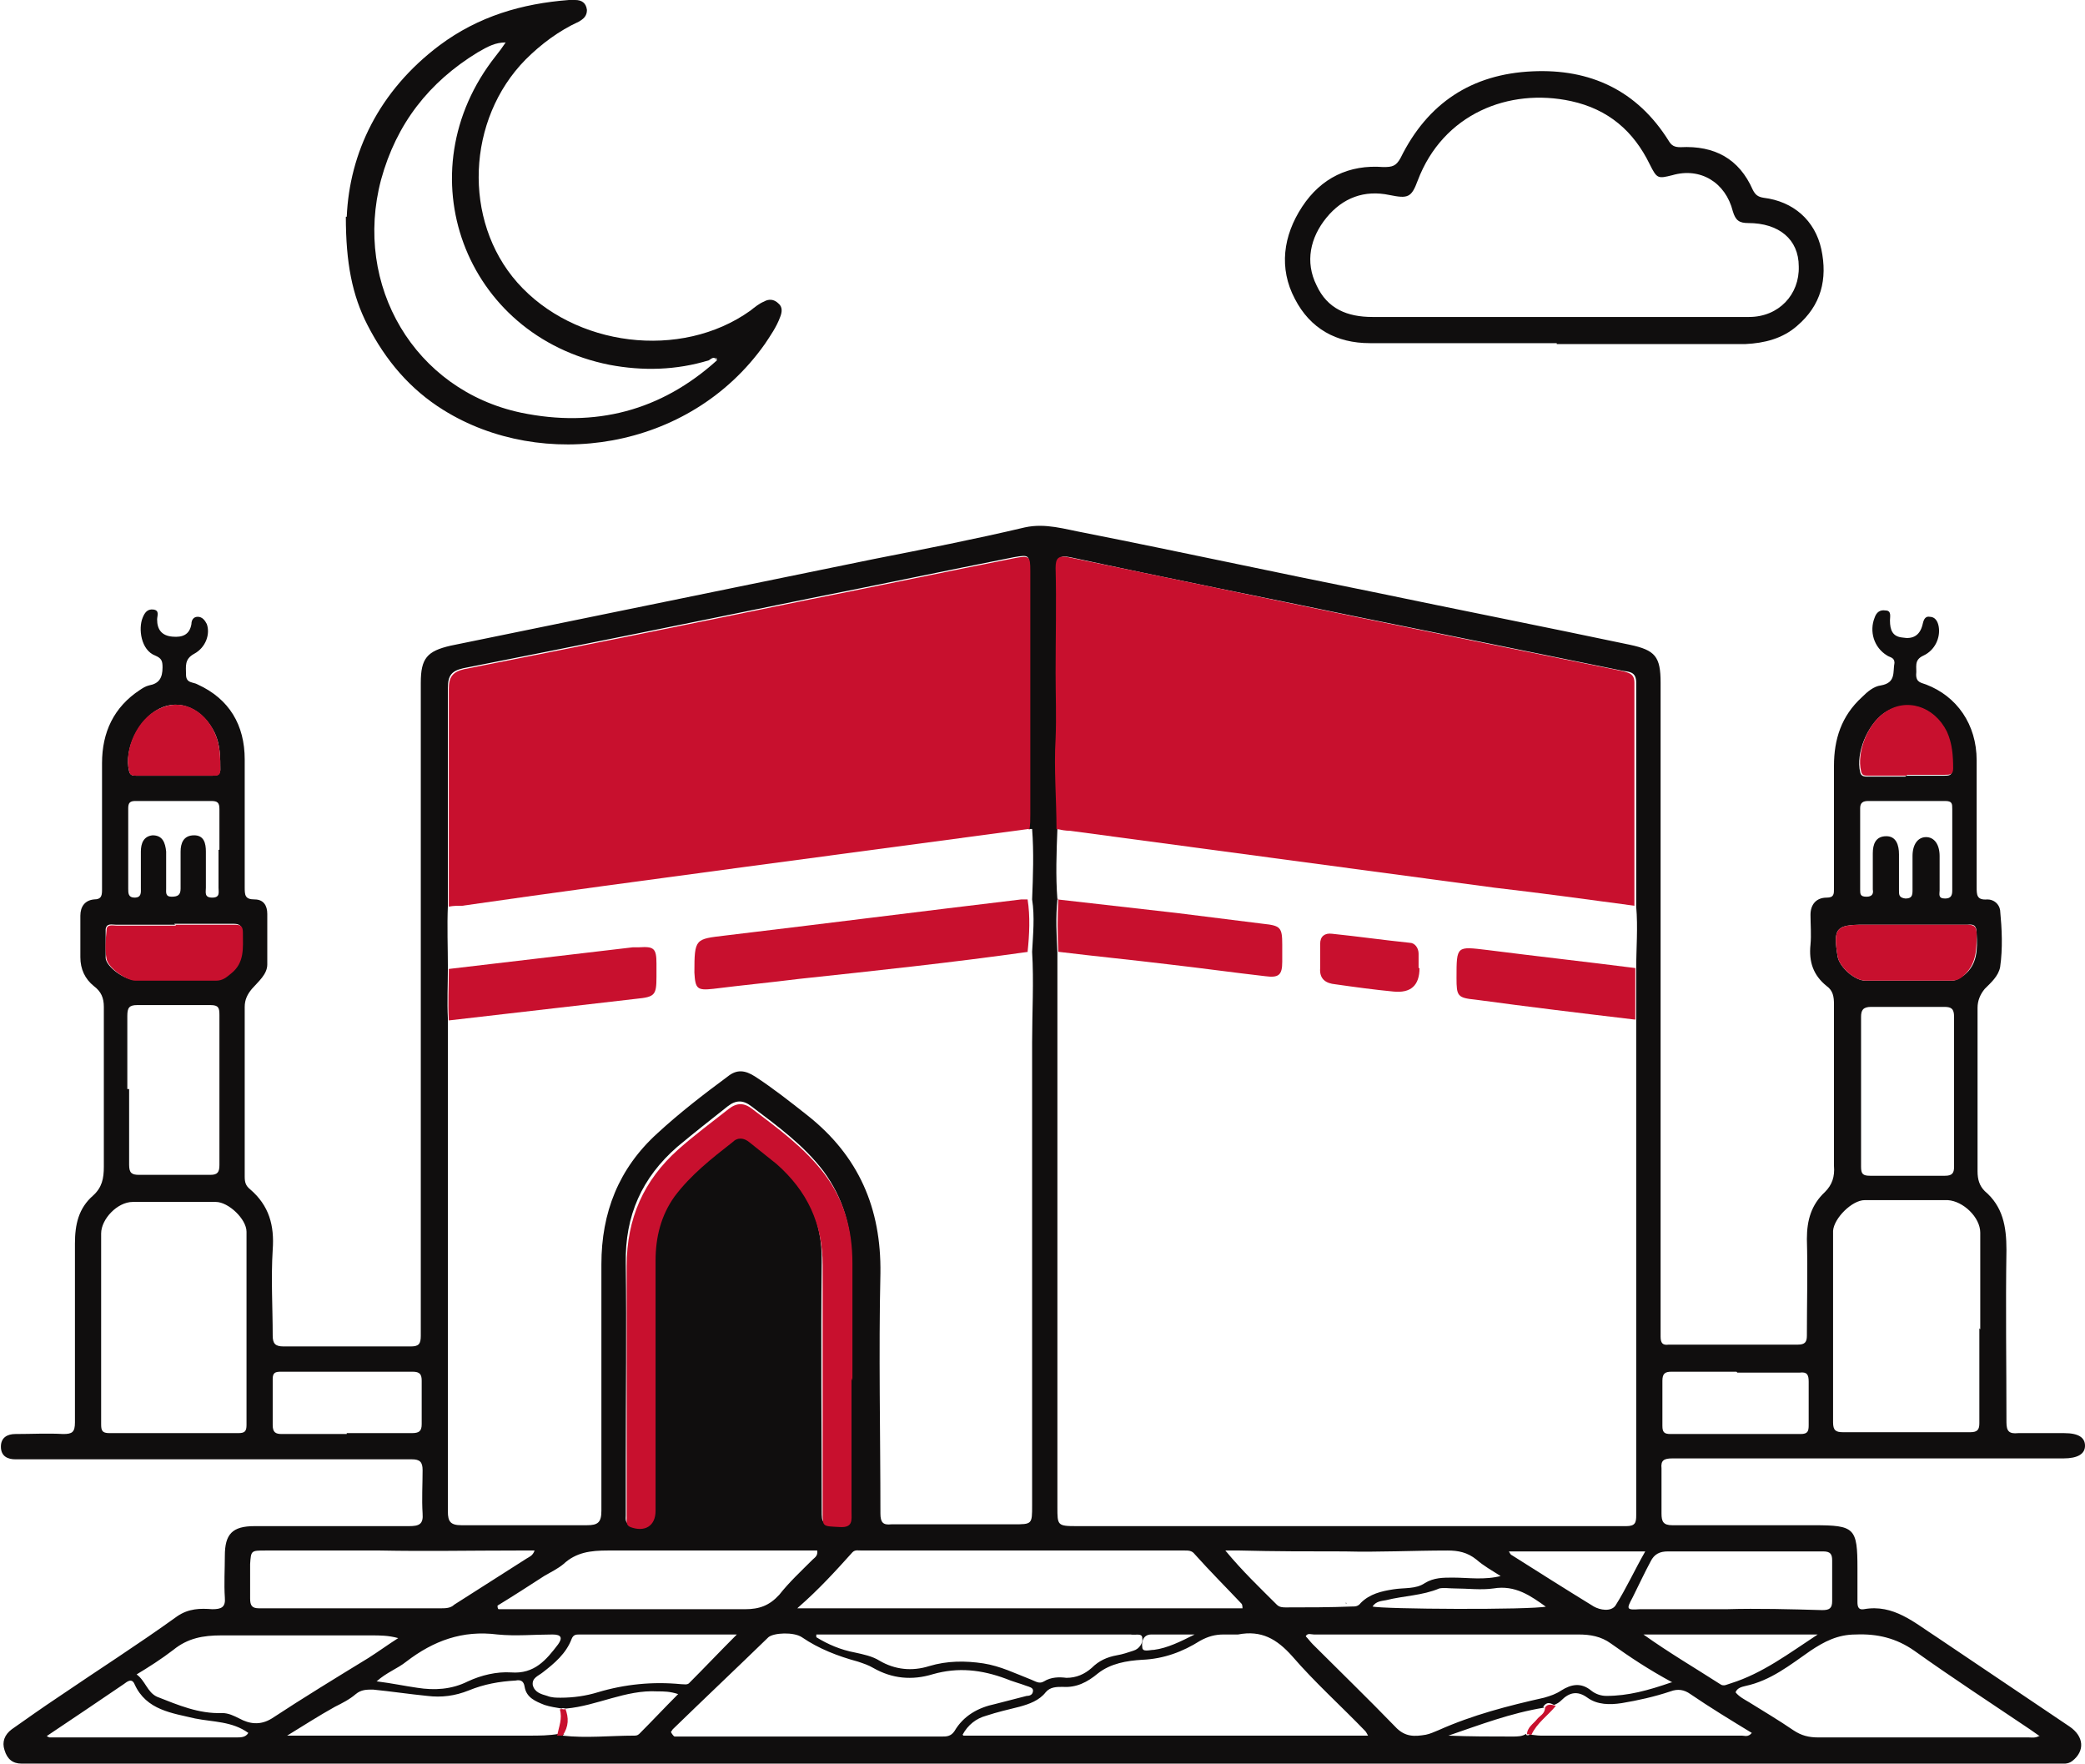 <?xml version="1.0" encoding="UTF-8"?>
<svg id="Layer_2" data-name="Layer 2" xmlns="http://www.w3.org/2000/svg" viewBox="0 0 23.09 19.53">
  <defs>
    <style>
      .cls-1 {
        fill: #100e0e;
      }

      .cls-1, .cls-2 {
        stroke-width: 0px;
      }

      .cls-2 {
        fill: #c8102e;
      }
    </style>
  </defs>
  <g id="Layer_4" data-name="Layer 4">
    <g>
      <path class="cls-1" d="M11.56,19.53c-2.96,0-5.93,0-8.89,0-.76,0-1.52,0-2.28,0-.05,0-.1,0-.15,0-.1,0-.16-.05-.19-.15-.03-.09,0-.17.08-.23.17-.12.34-.24.52-.36.44-.3.88-.58,1.31-.89.13-.09.26-.09.39-.08.1,0,.15-.02.14-.13-.01-.15,0-.31,0-.46,0-.24.08-.33.33-.33.57,0,1.14,0,1.71,0,.11,0,.16-.02.15-.14-.01-.16,0-.32,0-.48,0-.09-.03-.12-.12-.12-.96,0-1.93,0-2.89,0-.47,0-.93,0-1.4,0-.03,0-.07,0-.1,0-.08,0-.16-.03-.16-.14,0-.1.07-.14.16-.14.18,0,.36-.01.53,0,.1,0,.13-.02.13-.13,0-.66,0-1.32,0-1.98,0-.21.04-.39.2-.53.1-.09.12-.19.12-.32,0-.59,0-1.18,0-1.77,0-.1-.03-.17-.11-.23-.1-.08-.15-.19-.15-.32,0-.15,0-.31,0-.46,0-.1.05-.17.15-.18.09,0,.09-.05.09-.12,0-.46,0-.93,0-1.39,0-.34.13-.62.42-.81.03-.02.06-.04.1-.05.11-.02.15-.08.15-.2,0-.07-.01-.1-.08-.13-.16-.06-.19-.3-.14-.42.02-.05.05-.1.12-.09.07.01.04.07.04.11,0,.11.05.18.17.19.11.01.19-.02.21-.14,0-.04.02-.08.07-.08.05,0,.08.04.1.08.04.11-.01.26-.14.33-.11.06-.09.14-.09.23,0,.1.08.08.13.11.35.16.52.45.52.83,0,.47,0,.94,0,1.41,0,.09,0,.14.11.14.1,0,.14.07.14.16,0,.19,0,.37,0,.56,0,.11-.1.19-.17.27-.05.06-.08.12-.08.2,0,.63,0,1.26,0,1.88,0,.06.01.1.06.14.21.18.27.4.25.67-.02.32,0,.64,0,.95,0,.09.03.12.12.12.47,0,.94,0,1.41,0,.09,0,.11-.03.11-.12,0-2.1,0-4.19,0-6.29,0-.31,0-.63,0-.94,0-.27.07-.35.33-.41,1.56-.32,3.13-.64,4.69-.96.56-.11,1.12-.22,1.67-.35.23-.05.44.02.66.06,1.06.21,2.12.44,3.17.65.96.2,1.92.39,2.87.59.28.06.34.13.34.42,0,2.36,0,4.73,0,7.09,0,.05,0,.1,0,.15,0,.07.02.1.09.09.48,0,.95,0,1.43,0,.08,0,.1-.03.1-.1,0-.36.01-.71,0-1.07,0-.21.05-.38.2-.52.08-.08.11-.17.1-.29,0-.6,0-1.19,0-1.79,0-.08-.01-.15-.08-.2-.15-.12-.2-.27-.18-.46.01-.11,0-.22,0-.33,0-.11.06-.19.18-.19.08,0,.08-.04.08-.1,0-.45,0-.91,0-1.36,0-.29.08-.55.31-.76.06-.06.13-.12.21-.13.17-.03.13-.15.15-.25,0-.06-.05-.06-.08-.08-.15-.09-.2-.27-.14-.42.02-.06.06-.09.12-.08.07,0,.05.07.05.11,0,.11.03.18.14.19.11.02.19-.02.22-.14.01-.04.02-.1.08-.09.06,0,.09.05.1.11.02.12-.04.26-.17.32-.11.05-.07.13-.08.21,0,.09.06.09.11.11.34.13.56.44.56.84,0,.47,0,.93,0,1.4,0,.09,0,.15.12.14.07,0,.13.05.14.12.02.21.03.42,0,.63-.02.1-.1.17-.17.24-.05.06-.08.13-.08.21,0,.6,0,1.21,0,1.81,0,.09.02.16.08.22.2.17.24.39.24.65-.01.64,0,1.27,0,1.91,0,.1.03.13.13.12.17,0,.34,0,.51,0,.16,0,.23.05.23.14,0,.09-.08.14-.24.14-.93,0-1.85,0-2.78,0-.52,0-1.03,0-1.55,0-.09,0-.13.02-.12.11,0,.16,0,.33,0,.5,0,.09.02.13.12.13.52,0,1.05,0,1.57,0,.45,0,.48.03.48.48,0,.12,0,.25,0,.37,0,.05.01.09.07.08.33-.06.56.15.81.31.49.33.98.66,1.47.99.16.11.17.27.03.38-.05.04-.11.03-.16.03-1.16,0-2.31,0-3.47,0-2.24,0-4.48,0-6.72,0-.35,0-.7,0-1.05,0h0ZM17.1,18.91c-.37.06-.71.19-1.06.31.24.01.47.01.71.01.05,0,.11,0,.15-.03,0,.02.02.02.04.01.04,0,.08.01.12.01.74,0,1.49,0,2.23,0,.03,0,.07.02.11-.03-.23-.14-.46-.28-.68-.43-.07-.05-.14-.06-.22-.03-.18.06-.36.1-.54.13-.13.02-.27.02-.38-.06-.11-.08-.2-.06-.29.03-.02.02-.05.04-.08.05-.04-.02-.08-.04-.12.02ZM6.23,19.22c.26.03.53,0,.79,0,.02,0,.04,0,.06-.02.14-.14.28-.29.43-.44-.09-.03-.16-.03-.23-.03-.35-.02-.67.16-1.01.19-.02,0-.04-.01-.05,0-.06-.01-.13-.02-.19-.04-.1-.04-.2-.08-.22-.2-.01-.07-.05-.08-.1-.07-.18.01-.35.04-.52.11-.15.06-.3.08-.46.06-.2-.02-.4-.05-.6-.07-.07,0-.13,0-.19.05-.07.06-.15.1-.23.14-.18.1-.35.21-.53.32.16,0,.3,0,.44,0,.75,0,1.49,0,2.24,0,.11,0,.22,0,.33-.02.02.01.04.01.06,0ZM11.39,9.18c0-.06.01-.11.01-.17,0-.9,0-1.8,0-2.7,0-.16,0-.17-.17-.14-.76.15-1.52.31-2.28.46-1.27.26-2.55.52-3.82.77-.13.03-.17.08-.17.22,0,.7,0,1.4,0,2.09,0,.11,0,.21,0,.32-.01.23,0,.46,0,.69,0,.19-.01.37,0,.56,0,.05,0,.09,0,.14,0,.69,0,1.38,0,2.07,0,1.08,0,2.16,0,3.25,0,.11.03.15.15.15.46,0,.93,0,1.39,0,.12,0,.16-.03.16-.16,0-.91,0-1.82,0-2.73,0-.57.19-1.06.62-1.45.25-.23.51-.43.78-.63.1-.08.19-.07.3,0,.2.13.39.28.58.43.57.45.82,1.03.81,1.75-.02.89,0,1.78,0,2.66,0,.1.03.13.12.12.45,0,.9,0,1.35,0,.21,0,.21,0,.21-.21,0-1.71,0-3.42,0-5.13,0-.33.02-.67,0-1,.01-.19.03-.39,0-.58.01-.26.02-.52,0-.78ZM11.71,9.18c-.01.26-.02.52,0,.78-.02.2-.01.39,0,.59,0,.07,0,.13,0,.2,0,1.98,0,3.96,0,5.94,0,.2,0,.21.21.21,2.03,0,4.06,0,6.09,0,.1,0,.11-.04.11-.12,0-1.39,0-2.78,0-4.18,0-.43,0-.87,0-1.3,0-.19,0-.38,0-.57,0-.23.02-.46,0-.69,0-.02,0-.04,0-.06,0-.81,0-1.61,0-2.42,0-.11-.06-.12-.14-.13-.98-.2-1.96-.4-2.95-.6-1.06-.22-2.12-.43-3.18-.66-.11-.02-.14,0-.14.12,0,.39,0,.78,0,1.16,0,.24.02.49,0,.73-.02.33,0,.67.01,1ZM21.93,14.72h0c0-.36,0-.71,0-1.07,0-.17-.19-.35-.36-.36-.31,0-.61,0-.92,0-.14,0-.34.2-.35.34,0,.71,0,1.41,0,2.12,0,.09.03.11.11.11.47,0,.94,0,1.41,0,.08,0,.1-.03.1-.1,0-.35,0-.7,0-1.05ZM1.12,14.7h0c0,.36,0,.71,0,1.07,0,.07.01.1.09.1.48,0,.95,0,1.43,0,.07,0,.09-.02.09-.09,0-.71,0-1.43,0-2.14,0-.14-.2-.33-.34-.33-.31,0-.61,0-.92,0-.17,0-.35.19-.35.35,0,.35,0,.69,0,1.04ZM9.43,15.26h0c0-.43,0-.87,0-1.3,0-.36-.09-.69-.31-.99-.22-.29-.51-.5-.8-.72-.09-.07-.17-.07-.26,0-.19.15-.38.3-.56.45-.39.34-.58.76-.57,1.29.01.73,0,1.46,0,2.19,0,.2,0,.4,0,.6,0,.04-.01.08.04.1.16.06.28-.01.28-.18,0-.92,0-1.84,0-2.77,0-.26.06-.5.21-.71.18-.24.41-.42.64-.6.06-.05.13-.05.19,0,.1.08.2.16.3.24.34.29.52.65.51,1.12-.01.91,0,1.83,0,2.74,0,.16,0,.15.19.16.14,0,.13-.08.13-.17,0-.49,0-.98,0-1.48ZM10.67,19.22h4.48s-.02-.04-.03-.05c-.27-.28-.56-.54-.81-.83-.17-.19-.34-.29-.6-.24-.05,0-.11,0-.16,0-.09,0-.17.02-.26.07-.19.12-.4.2-.64.21-.17.01-.35.04-.49.15-.12.1-.24.16-.39.15-.07,0-.14,0-.19.06-.07.09-.18.13-.29.16-.12.03-.25.06-.37.1-.11.03-.2.1-.26.21ZM8.83,17.81h4.93s0-.04-.01-.05c-.17-.18-.35-.36-.52-.55-.03-.04-.07-.04-.11-.04-1.19,0-2.39,0-3.58,0-.04,0-.07-.01-.1.02-.18.2-.37.41-.6.61ZM18.52,18.63c-.26-.14-.47-.28-.68-.43-.11-.08-.23-.1-.36-.1-.98,0-1.95,0-2.93,0-.03,0-.07-.02-.09.02.03.03.05.06.08.09.3.3.61.6.91.91.11.12.22.11.34.09.05-.01.09-.03.14-.05.38-.17.77-.27,1.17-.36.07-.02.13-.04.19-.08.11-.07.22-.09.33,0,.05.04.11.06.17.06.24,0,.46-.06.72-.15ZM7.43,19.18s.02.04.04.05c.16,0,.33,0,.49,0,.82,0,1.64,0,2.47,0,.05,0,.1,0,.14-.06.1-.17.26-.26.45-.3.12-.03.23-.06.35-.09.03,0,.07-.01.07-.06,0-.03-.04-.04-.07-.05-.08-.03-.16-.05-.23-.08-.27-.1-.53-.13-.81-.05-.23.07-.45.05-.66-.07-.05-.03-.11-.05-.17-.07-.22-.06-.43-.14-.62-.27-.09-.06-.31-.05-.37,0-.35.34-.71.68-1.06,1.02ZM22.58,19.22s-.07-.05-.1-.07c-.43-.29-.86-.57-1.28-.87-.2-.14-.41-.19-.65-.18-.2,0-.35.08-.5.18-.23.16-.44.33-.72.39-.04.01-.09.02-.11.07.04.05.1.08.15.11.16.1.33.2.49.31.09.06.17.08.28.08.78,0,1.55,0,2.33,0,.03,0,.07.01.12-.02ZM20.61,12.08s0,0,0,0c0,.28,0,.56,0,.84,0,.08.02.1.1.1.28,0,.55,0,.83,0,.08,0,.1-.03.1-.1,0-.55,0-1.11,0-1.66,0-.09-.03-.11-.11-.11-.27,0-.54,0-.81,0-.09,0-.11.04-.11.11,0,.27,0,.55,0,.82ZM1.43,12.06h0c0,.28,0,.56,0,.84,0,.09.03.11.11.11.26,0,.53,0,.79,0,.08,0,.1-.03.1-.11,0-.55,0-1.11,0-1.66,0-.08-.01-.11-.1-.11-.27,0-.54,0-.81,0-.09,0-.11.03-.11.12,0,.27,0,.54,0,.81ZM5.51,17.79s0,.02.01.03c.07,0,.15,0,.22,0,.84,0,1.68,0,2.51,0,.16,0,.27-.04.38-.16.11-.14.24-.26.37-.39.02-.02.06-.04.05-.1-.04,0-.08,0-.12,0-.73,0-1.47,0-2.2,0-.19,0-.35.02-.49.15-.06.05-.14.09-.21.13-.17.11-.34.22-.52.33ZM1.51,18.54c.1.07.12.2.23.25.23.09.46.19.72.18.07,0,.13.03.19.06.11.06.23.08.36,0,.35-.23.71-.45,1.07-.67.11-.07.22-.15.33-.22-.11-.03-.2-.03-.3-.03-.55,0-1.11,0-1.66,0-.2,0-.37.03-.53.16-.13.1-.27.19-.42.28ZM5.92,17.17c-.07,0-.14,0-.2,0-.5,0-1.01.01-1.51,0-.42,0-.85,0-1.27,0-.16,0-.16,0-.17.15,0,.13,0,.26,0,.38,0,.08.02.11.1.11.67,0,1.34,0,2.01,0,.05,0,.11,0,.15-.04.27-.17.53-.34.8-.51.03-.02.07-.03.09-.09ZM19.34,17.18s0,0,0,0c-.29,0-.58,0-.87,0-.09,0-.15.03-.19.11-.07.13-.13.26-.2.4-.07.13-.07.14.08.13.32,0,.64,0,.96,0,.35-.01.71,0,1.06.01.08,0,.11-.02.11-.1,0-.15,0-.3,0-.45,0-.07-.02-.1-.1-.1-.29,0-.58,0-.87,0ZM16.63,17.46c-.11-.07-.2-.12-.28-.19-.1-.08-.2-.1-.32-.1-.38,0-.76.02-1.14.01-.39,0-.78,0-1.16-.01-.05,0-.09,0-.16,0,.19.23.38.41.57.6.03.03.07.03.1.03.24,0,.49,0,.73-.01.04,0,.07,0,.1-.04.1-.1.23-.13.36-.15.12-.02.25,0,.35-.07.1-.06.2-.06.31-.06.17,0,.35.03.54-.02ZM9.04,18.1s0,.02,0,.03c.13.08.27.14.43.17.09.02.19.04.27.09.17.1.36.12.55.06.2-.06.4-.06.6-.03.19.03.35.11.53.18.05.02.09.05.14.02.08-.05.17-.05.25-.04.11,0,.2-.04.28-.11.08-.08.17-.12.28-.14.06-.01.12-.03.18-.05.07-.02.11-.09.1-.14,0-.06-.08-.03-.13-.04-.03,0-.06,0-.09,0-.82,0-1.64,0-2.47,0-.3,0-.61,0-.91,0ZM3.84,15.87s0,0,0,0c.24,0,.48,0,.72,0,.08,0,.11-.02.11-.1,0-.16,0-.32,0-.48,0-.07-.02-.1-.1-.1-.49,0-.97,0-1.46,0-.06,0-.09.01-.09.08,0,.17,0,.34,0,.51,0,.08.03.1.1.1.24,0,.48,0,.72,0ZM19.23,15.19h0c-.24,0-.48,0-.72,0-.07,0-.1.02-.1.1,0,.16,0,.33,0,.5,0,.07.02.09.09.09.48,0,.96,0,1.44,0,.08,0,.09-.03.09-.1,0-.16,0-.32,0-.48,0-.08-.02-.11-.1-.1-.23,0-.46,0-.69,0ZM8.17,18.1c-.61,0-1.18,0-1.75,0-.04,0-.07,0-.09.05-.06.16-.19.27-.32.37-.05.04-.12.06-.11.14.02.08.09.1.16.12.05.02.1.02.15.02.14,0,.28-.02.41-.06.3-.09.61-.12.92-.09.03,0,.07.01.09-.01.17-.17.34-.35.53-.54ZM21.12,10.24h0c-.16,0-.32,0-.48,0-.31,0-.34.04-.29.35.02.12.19.27.31.27.32,0,.64,0,.95,0,.06,0,.09-.03.14-.06.15-.12.15-.29.14-.46,0-.08-.02-.11-.1-.1-.22,0-.45,0-.67,0ZM1.94,10.24s0,0,0,0c-.22,0-.44,0-.66,0-.04,0-.1-.02-.11.05,0,.11,0,.22,0,.32.01.1.21.24.32.24.3,0,.6,0,.89,0,.07,0,.11-.03.17-.08.15-.13.14-.29.13-.45,0-.07-.03-.09-.09-.09-.22,0-.44,0-.66,0ZM2.43,9.41h0c0-.15,0-.3,0-.45,0-.07-.02-.09-.09-.09-.28,0-.56,0-.84,0-.06,0-.08.02-.08.08,0,.3,0,.59,0,.89,0,.05,0,.1.07.1.08,0,.07-.06.07-.11,0-.13,0-.26,0-.4,0-.09.03-.17.13-.18.11,0,.14.08.15.18,0,.14,0,.27,0,.41,0,.04-.01.09.06.09.07,0,.1-.02.1-.09,0-.14,0-.27,0-.41,0-.09.03-.18.15-.18.11,0,.13.09.13.18,0,.13,0,.26,0,.4,0,.05-.02.11.07.11.09,0,.07-.06.07-.11,0-.14,0-.28,0-.42ZM4.18,18.62c.16.02.3.05.44.07.19.03.38.02.56-.07.15-.07.32-.11.48-.1.26.02.39-.14.52-.31.05-.07.04-.11-.06-.11-.2,0-.41.02-.61,0-.39-.05-.71.07-1.01.3-.1.08-.22.12-.33.22ZM21.62,9.41s0,0,0,0c0-.15,0-.3,0-.45,0-.06,0-.09-.08-.09-.28,0-.57,0-.85,0-.06,0-.09.02-.09.08,0,.3,0,.6,0,.9,0,.05,0,.08.07.08.06,0,.08-.03.07-.08,0-.13,0-.26,0-.4,0-.1.03-.19.15-.19.11,0,.14.1.14.2,0,.13,0,.26,0,.4,0,.05,0,.08.07.09.07,0,.08-.03.08-.09,0-.13,0-.26,0-.38,0-.13.06-.21.15-.21.09,0,.15.08.15.21,0,.13,0,.26,0,.38,0,.04-.02.09.06.09.07,0,.08-.04.08-.09,0-.15,0-.3,0-.45ZM1.93,8.59s0,0,0,0c.14,0,.28,0,.42,0,.04,0,.08,0,.09-.06,0-.14,0-.28-.06-.41-.13-.27-.39-.39-.62-.27-.23.12-.39.45-.33.69.01.05.05.05.08.05.14,0,.28,0,.42,0ZM21.11,8.59h0c.14,0,.28,0,.42,0,.05,0,.09,0,.09-.07,0-.14,0-.28-.07-.41-.13-.29-.44-.38-.69-.21-.18.13-.31.44-.26.65.01.05.05.05.08.05.14,0,.28,0,.42,0ZM.51,19.22s.03.02.04.02c.69,0,1.37,0,2.06,0,.06,0,.11,0,.14-.05-.18-.13-.39-.12-.59-.16-.25-.06-.54-.09-.67-.38-.03-.07-.08-.03-.12,0-.28.19-.56.38-.86.58ZM20.12,18.1h-1.92c.28.2.57.37.85.55.04.03.08,0,.12-.01.35-.11.64-.33.96-.54ZM16.71,17.18s.02.04.03.04c.3.19.6.38.91.57.07.04.19.06.24-.01.12-.19.21-.39.33-.6h-1.51ZM17.13,17.8c-.18-.13-.35-.25-.59-.21-.14.02-.29,0-.43,0-.06,0-.12-.01-.17,0-.19.08-.39.08-.59.13-.05.01-.11.01-.15.07.1.03,1.75.04,1.93,0ZM13.22,18.1c-.18,0-.32,0-.47,0-.09,0-.11.08-.1.14,0,.06.08.03.13.03.15-.02.29-.09.45-.17Z"/>
      <path class="cls-1" d="M3.84,2.4c.03-.7.35-1.39,1.03-1.9C5.3.18,5.78.04,6.3,0c.02,0,.05,0,.07,0,.07,0,.12.03.13.11,0,.07-.04.1-.09.13-.22.1-.42.25-.59.42-.65.66-.7,1.78-.09,2.47.63.71,1.81.86,2.58.31.05-.04.1-.08.15-.1.05-.03.11-.03.16.02.05.04.04.1.02.15-.04.11-.11.21-.17.3-.84,1.19-2.47,1.41-3.56.73-.37-.23-.64-.55-.84-.94-.17-.33-.24-.69-.24-1.2ZM7.94,3.99c-.03-.05-.06-.02-.09,0-.36.11-.73.12-1.1.05-1.61-.32-2.28-2.13-1.26-3.42.04-.05.07-.09.11-.15-.11,0-.19.04-.31.11-.54.33-.9.79-1.07,1.41-.31,1.17.37,2.33,1.55,2.58.82.17,1.55-.02,2.17-.58,0,0,0-.02-.01-.03,0,0,0,.01-.01.02,0,0,.02,0,.03.01Z"/>
      <path class="cls-1" d="M17.24,3.8c-.69,0-1.38,0-2.07,0-.37,0-.66-.16-.83-.49-.18-.34-.13-.7.08-1.02.21-.32.52-.47.9-.44.1,0,.14-.01.19-.1.3-.61.79-.93,1.46-.96.64-.03,1.16.21,1.51.77.03.05.06.07.13.07.38-.02.65.13.8.47.03.06.06.08.12.09.33.04.57.25.64.57.07.33,0,.62-.27.85-.16.14-.36.19-.57.2-.7,0-1.4,0-2.09,0h0ZM17.24,3.51c.22,0,.45,0,.67,0,.49,0,.98,0,1.46,0,.33,0,.56-.25.55-.56,0-.3-.22-.48-.56-.48-.1,0-.14-.03-.17-.13-.08-.32-.36-.49-.67-.4-.16.04-.17.04-.25-.12-.18-.37-.46-.61-.87-.7-.69-.15-1.42.14-1.7.88-.07.19-.11.2-.31.16-.28-.06-.52.03-.7.25-.18.22-.24.49-.11.75.12.26.34.35.62.35.67,0,1.35,0,2.02,0Z"/>
      <path class="cls-2" d="M11.39,9.18c-1.05.14-2.1.28-3.14.42-1.04.14-2.09.28-3.13.43-.05,0-.1,0-.15.01,0-.11,0-.21,0-.32,0-.7,0-1.4,0-2.09,0-.13.04-.19.17-.22,1.27-.25,2.55-.51,3.82-.77.76-.15,1.52-.31,2.28-.46.16-.03.17-.02.17.14,0,.9,0,1.8,0,2.7,0,.06,0,.11-.01.17Z"/>
      <path class="cls-2" d="M18.1,10.03c-.52-.07-1.03-.14-1.55-.2-1.57-.21-3.13-.42-4.7-.63-.05,0-.1-.01-.15-.02,0-.33-.03-.67-.01-1,.01-.24,0-.49,0-.73,0-.39.01-.78,0-1.16,0-.11.03-.14.14-.12,1.06.22,2.12.44,3.18.66.98.2,1.96.4,2.95.6.08.02.14.03.14.13,0,.81,0,1.61,0,2.42,0,.02,0,.04,0,.06Z"/>
      <path class="cls-2" d="M9.43,15.26c0,.49,0,.98,0,1.48,0,.09.02.18-.13.17-.19-.01-.19,0-.19-.16,0-.91,0-1.83,0-2.74,0-.46-.17-.82-.51-1.12-.1-.08-.2-.16-.3-.24-.06-.05-.13-.06-.19,0-.23.18-.46.36-.64.6-.15.21-.21.45-.21.71,0,.92,0,1.84,0,2.77,0,.17-.12.24-.28.18-.05-.02-.04-.07-.04-.1,0-.2,0-.4,0-.6,0-.73,0-1.46,0-2.19,0-.53.19-.95.57-1.29.18-.16.37-.3.56-.45.09-.07.17-.07.26,0,.29.22.58.43.8.72.22.29.31.62.31.99,0,.43,0,.87,0,1.3h0Z"/>
      <path class="cls-2" d="M11.39,10.54c-.85.12-1.7.21-2.54.3-.32.04-.63.07-.95.11-.18.02-.2,0-.21-.18,0-.38.01-.37.34-.41,1.09-.13,2.19-.27,3.28-.4.02,0,.05,0,.07,0,.03.19.02.39,0,.58Z"/>
      <path class="cls-2" d="M11.71,9.96c.44.05.88.1,1.32.15.32.04.64.08.96.12.19.02.21.04.21.23,0,.06,0,.12,0,.19,0,.15-.04.18-.19.16-.35-.04-.71-.09-1.06-.13-.41-.05-.82-.09-1.23-.14-.01-.2-.01-.39,0-.59Z"/>
      <path class="cls-2" d="M4.97,10.73c.68-.08,1.36-.16,2.04-.24.02,0,.05,0,.07,0,.16-.01.19.01.19.18,0,.05,0,.1,0,.15,0,.2-.02.22-.22.24-.69.08-1.38.16-2.08.24-.01-.19,0-.37,0-.56Z"/>
      <path class="cls-2" d="M18.1,11.29c-.59-.07-1.17-.14-1.76-.22-.2-.02-.21-.04-.21-.24,0-.36,0-.35.34-.31.55.07,1.09.13,1.64.2,0,.19,0,.38,0,.57Z"/>
      <path class="cls-2" d="M21.12,10.24c.22,0,.45,0,.67,0,.08,0,.1.03.1.1,0,.17,0,.33-.14.46-.04.04-.08.06-.14.06-.32,0-.64,0-.95,0-.12,0-.29-.15-.31-.27-.05-.31-.02-.35.29-.35.16,0,.32,0,.48,0h0Z"/>
      <path class="cls-2" d="M1.94,10.24c.22,0,.44,0,.66,0,.07,0,.09.02.09.09,0,.17.02.33-.13.45-.05.04-.09.08-.17.08-.3,0-.6,0-.89,0-.1,0-.3-.14-.32-.24-.02-.11-.01-.21,0-.32,0-.07.07-.05.11-.05.22,0,.44,0,.66,0,0,0,0,0,0,0Z"/>
      <path class="cls-2" d="M1.93,8.59c-.14,0-.28,0-.42,0-.04,0-.07,0-.08-.05-.06-.24.09-.58.33-.69.24-.12.5,0,.62.27.06.13.06.27.06.41,0,.07-.05.06-.09.06-.14,0-.28,0-.42,0,0,0,0,0,0,0Z"/>
      <path class="cls-2" d="M21.11,8.59c-.14,0-.28,0-.42,0-.04,0-.07,0-.08-.05-.05-.21.07-.52.26-.65.24-.17.55-.07.69.21.06.13.07.27.07.41,0,.07-.04.07-.09.07-.14,0-.28,0-.42,0h0Z"/>
      <path class="cls-2" d="M16.91,19.21c0-.08.07-.12.11-.17.03-.04.09-.06.09-.13.03-.05.08-.03.12-.02-.09.11-.21.19-.27.32-.02,0-.03,0-.04-.01Z"/>
      <path class="cls-2" d="M6.26,18.92c.04.1.04.2-.03.3-.02,0-.04,0-.06,0,.02-.1.06-.19.03-.29.02-.01.04,0,.05,0Z"/>
      <path class="cls-2" d="M15.72,10.72q0,.29-.29.26c-.21-.02-.43-.05-.64-.08-.11-.01-.18-.06-.17-.18,0-.09,0-.18,0-.27,0-.08.05-.12.13-.11.29.03.57.07.86.1.06,0,.1.06.1.12,0,.05,0,.11,0,.16Z"/>
      <polygon class="cls-1" points="14.9 17.75 14.91 17.76 14.91 17.75 14.9 17.75"/>
    </g>
  </g>
</svg>